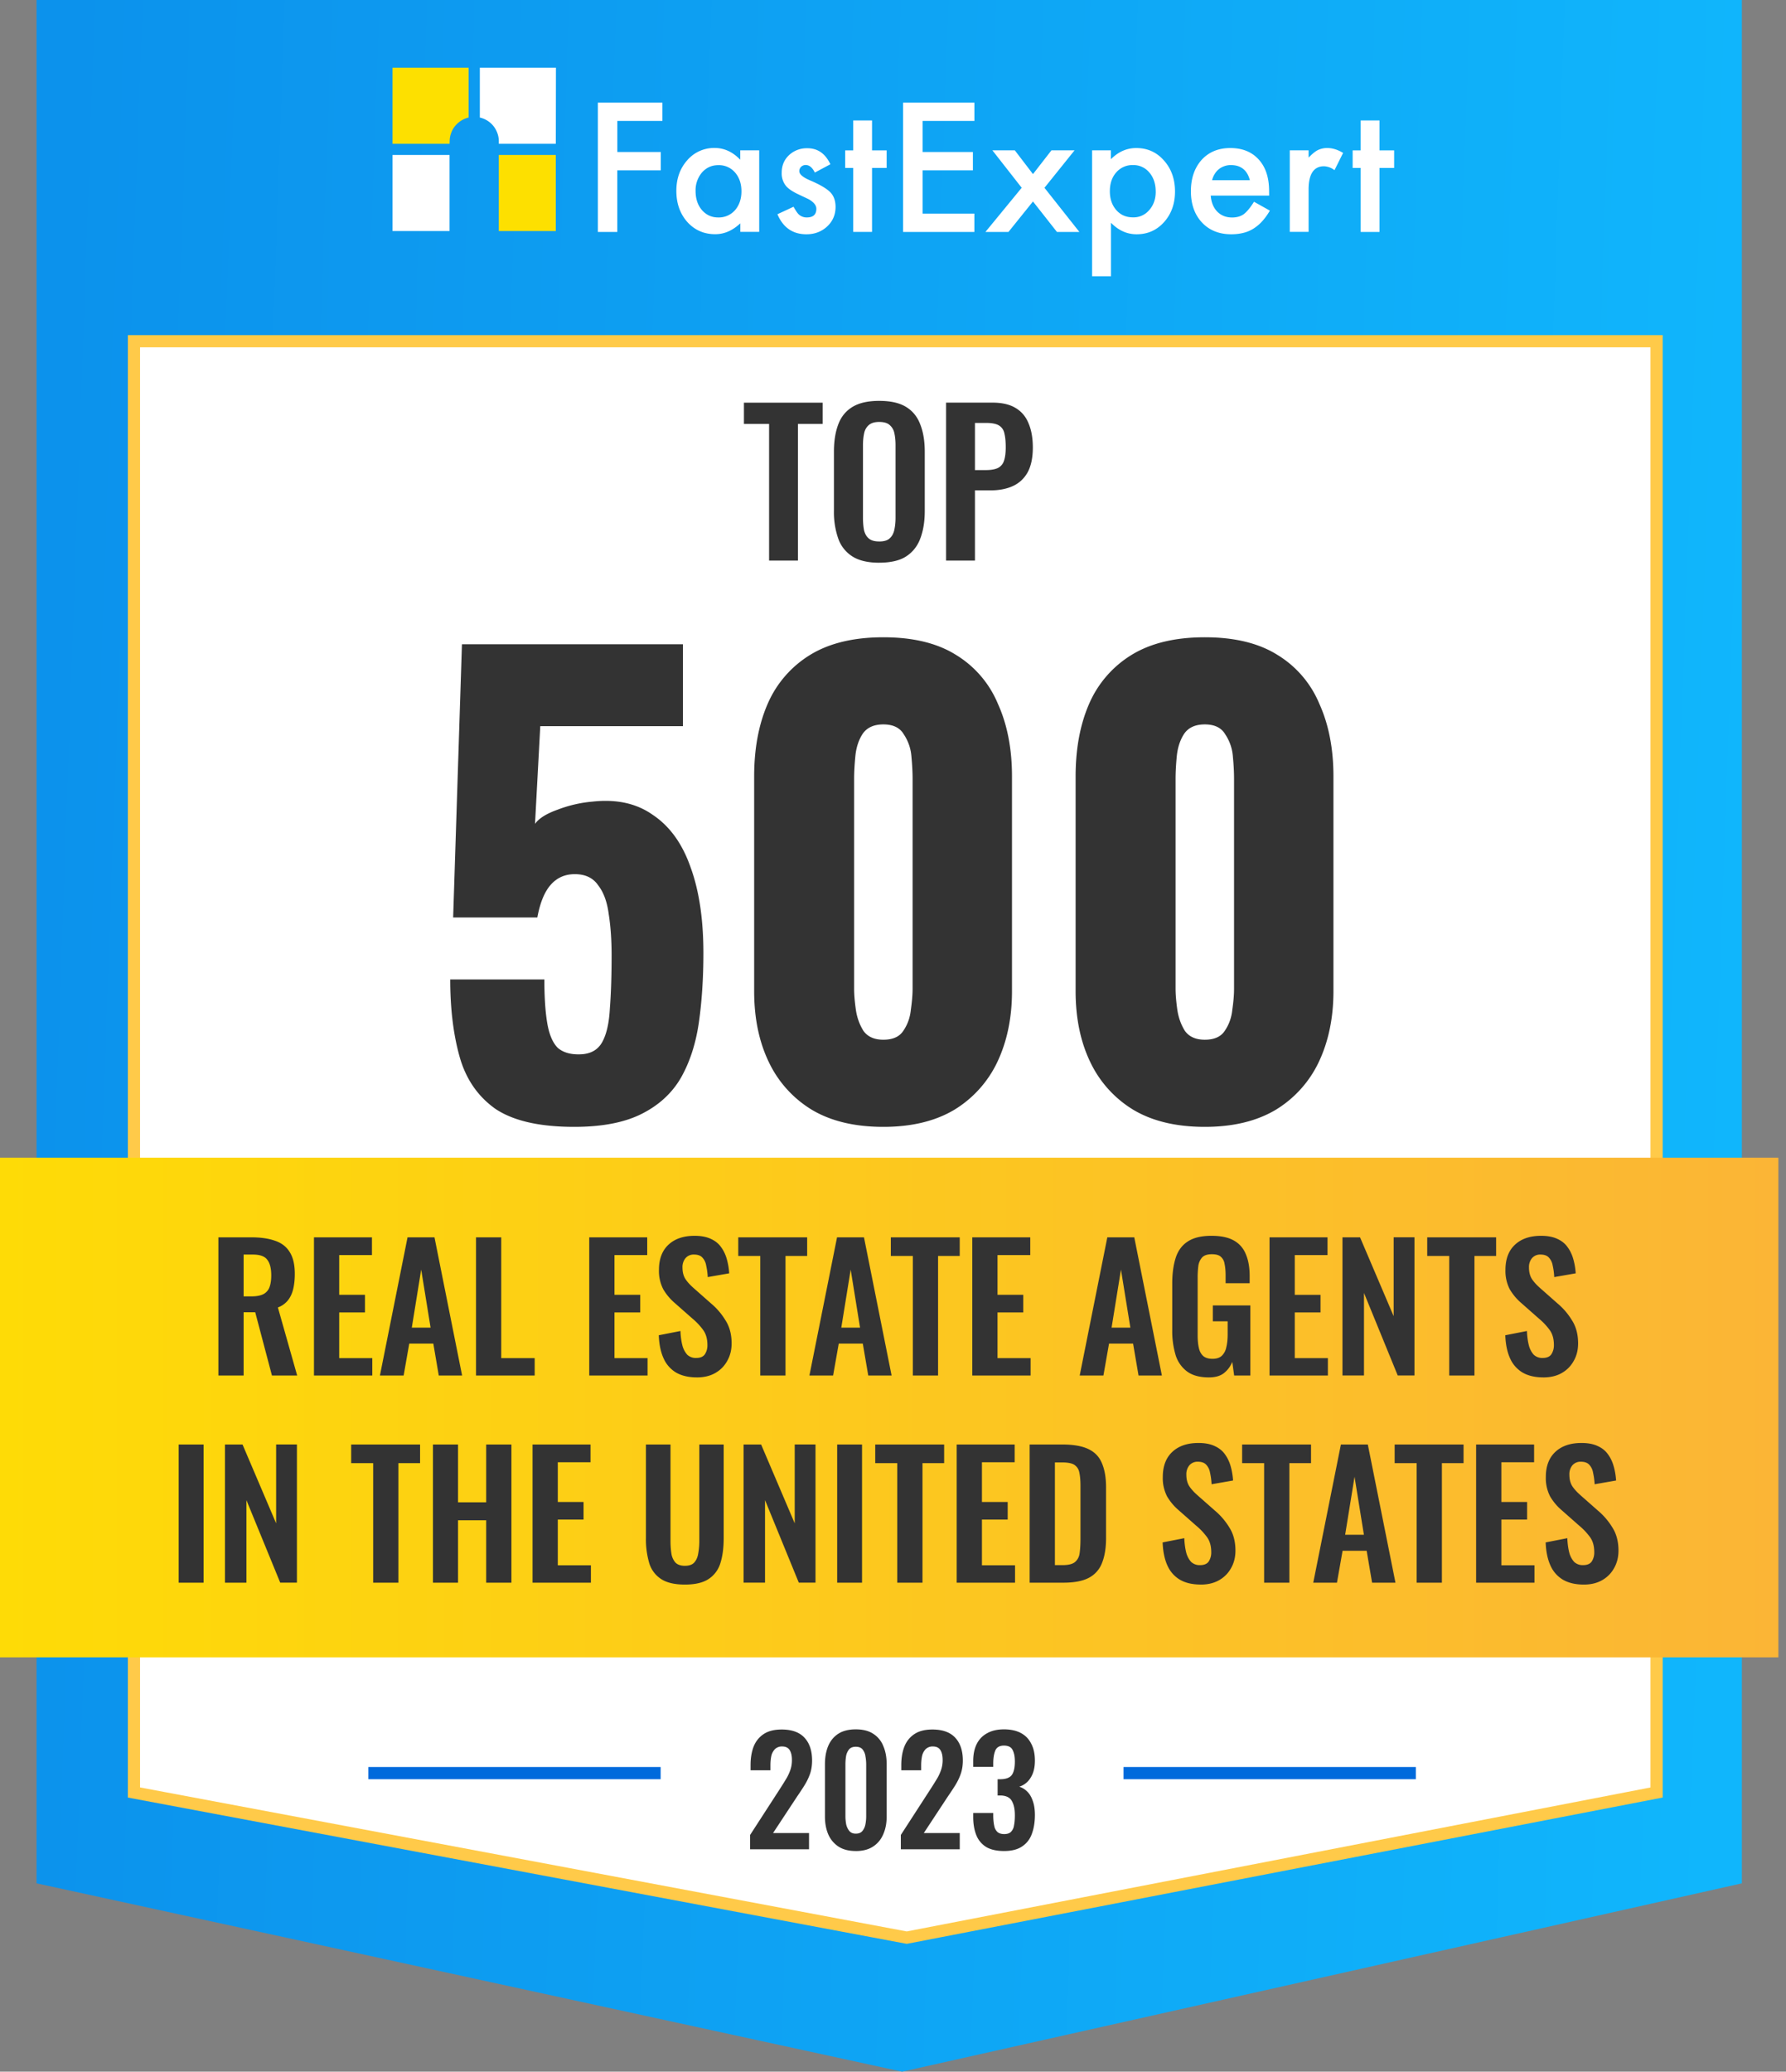 <svg xmlns="http://www.w3.org/2000/svg" width="69" height="80" fill="none" viewBox="0 0 69 80"><rect x="0" y="0" width="69" height="80" fill="#808080" stroke="none"/><path fill="url(#paint0_linear_4346_2308)" d="M67.294 0H1.412v72.727L34.852 80l32.443-7.273V0Z"/><path fill="#fff" stroke="#FFCA49" stroke-width=".471" d="M64 13.177H5.175v56.042l29.857 5.605L64 69.219V13.177Z"/><path fill="#333" d="M29.713 21.647V16.37h-.972v-.82h3.042v.82h-.956v5.278h-1.114Zm4.252.083c-.431 0-.775-.08-1.031-.241a1.332 1.332 0 0 1-.55-.693 3.108 3.108 0 0 1-.166-1.069v-2.281c0-.412.056-.763.166-1.054.11-.297.294-.522.55-.678.256-.156.6-.234 1.031-.234.442 0 .788.078 1.04.234.255.155.438.381.549.678.115.29.173.642.173 1.054v2.289c0 .406-.058.76-.173 1.061-.11.296-.294.527-.55.693-.25.16-.597.24-1.039.24Zm0-.82c.186 0 .321-.04.407-.121.09-.08.15-.191.18-.332.03-.14.046-.293.046-.459V17.19c0-.171-.015-.324-.045-.46a.552.552 0 0 0-.181-.316c-.086-.08-.221-.12-.407-.12-.175 0-.308.04-.399.12a.552.552 0 0 0-.18.316c-.03.136-.046.289-.046.46v2.808c0 .166.013.319.038.46.03.14.09.25.18.33.091.081.227.121.407.121Zm2.586.737v-6.099h1.792c.367 0 .663.068.889.204.23.135.399.333.504.594.11.256.166.568.166.934 0 .397-.068.718-.203.964-.136.24-.326.416-.572.527-.241.11-.528.165-.859.165h-.602v2.711H36.55Zm1.115-3.494h.421c.201 0 .357-.027.467-.082a.46.46 0 0 0 .234-.279c.045-.13.067-.304.067-.52 0-.22-.017-.399-.052-.534a.448.448 0 0 0-.211-.309c-.105-.065-.274-.098-.505-.098h-.421v1.822Z"/><path fill="url(#paint1_linear_4346_2308)" d="M0 44.706h68.706V64H0z"/><path fill="#333" d="M8.437 53.117v-5.336h1.278c.36 0 .663.044.91.132.25.083.438.228.566.434.132.207.198.488.198.844 0 .215-.02.408-.06.58-.04.17-.107.318-.204.441a.894.894 0 0 1-.389.277l.745 2.628h-.975l-.646-2.444h-.448v2.444h-.975Zm.975-3.056h.303c.189 0 .338-.027.448-.08a.493.493 0 0 0 .244-.263c.048-.123.072-.279.072-.468 0-.268-.05-.468-.151-.6-.097-.136-.283-.204-.56-.204h-.356v1.614Zm2.718 3.056v-5.336h2.24v.685h-1.265v1.535h.995v.679h-.995v1.765h1.278v.672H12.13Zm2.548 0 1.067-5.336h1.041l1.067 5.336h-.902l-.21-1.232h-.93l-.217 1.232h-.916Zm1.232-1.85h.725l-.363-2.24-.362 2.24Zm2.48 1.85v-5.336h.975v4.664h1.292v.672H18.39Zm4.375 0v-5.336h2.24v.685H23.74v1.535h.995v.679h-.995v1.765h1.278v.672h-2.253Zm4.162.073c-.32 0-.588-.062-.804-.185a1.201 1.201 0 0 1-.487-.553c-.11-.241-.171-.538-.185-.89l.837-.164c.009.206.033.389.073.547a.862.862 0 0 0 .19.369.477.477 0 0 0 .343.125c.158 0 .27-.046.336-.139a.629.629 0 0 0 .1-.362c0-.233-.054-.424-.16-.573a2.462 2.462 0 0 0-.42-.448l-.673-.593a2.097 2.097 0 0 1-.454-.54 1.542 1.542 0 0 1-.165-.745c0-.421.123-.746.369-.975.246-.228.582-.342 1.008-.342.25 0 .459.04.626.118.167.075.299.18.395.316.101.137.176.293.224.468.048.171.08.354.092.547l-.83.145a2.565 2.565 0 0 0-.06-.448.588.588 0 0 0-.15-.31c-.07-.074-.176-.112-.317-.112a.41.41 0 0 0-.336.145.537.537 0 0 0-.112.35c0 .18.037.329.112.447.075.115.183.233.323.356l.665.587c.22.184.407.401.56.652.159.246.238.545.238.896 0 .255-.058.48-.172.678-.11.198-.265.354-.468.468-.197.11-.43.165-.698.165Zm2.445-.073V48.5h-.85v-.718h2.662v.718h-.837v4.618h-.975Zm1.899 0 1.067-5.336h1.041l1.067 5.336h-.902l-.211-1.232h-.929l-.218 1.232h-.915Zm1.232-1.85h.724l-.362-2.24-.362 2.24Zm2.763 1.85V48.5h-.85v-.718h2.662v.718h-.837v4.618h-.975Zm2.297 0v-5.336h2.24v.685h-1.265v1.535h.995v.679h-.995v1.765h1.278v.672h-2.253Zm4.15 0 1.067-5.336h1.041l1.067 5.336h-.902l-.211-1.232h-.929l-.217 1.232h-.916Zm1.232-1.85h.725l-.363-2.24-.362 2.24Zm3.76 1.923c-.352 0-.63-.075-.837-.224a1.248 1.248 0 0 1-.448-.633 3.23 3.23 0 0 1-.132-.975v-1.792c0-.382.044-.711.132-.988.088-.277.241-.487.461-.632.224-.15.532-.224.922-.224.365 0 .655.061.87.184.215.123.369.301.461.534.097.228.145.507.145.837v.276h-.929v-.303c0-.171-.013-.318-.04-.441a.444.444 0 0 0-.144-.277c-.07-.066-.187-.099-.35-.099-.17 0-.296.042-.375.125a.632.632 0 0 0-.145.33 3.527 3.527 0 0 0-.026.448v2.233c0 .185.015.345.046.481.03.136.088.242.171.316.084.07.202.106.356.106.158 0 .279-.04.362-.119a.623.623 0 0 0 .172-.33c.035-.14.052-.307.052-.5v-.5h-.573v-.613h1.45v2.707h-.626l-.073-.527a1.03 1.03 0 0 1-.323.435c-.14.11-.333.165-.58.165Zm2.342-.073v-5.336h2.24v.685h-1.265v1.535h.995v.679h-.995v1.765h1.279v.672h-2.254Zm2.818 0v-5.336h.679l1.298 3.044V47.78h.804v5.336H54l-1.304-3.188v3.188h-.83Zm4.124 0V48.5h-.85v-.718h2.662v.718h-.837v4.618h-.975Zm3.641.073c-.32 0-.588-.062-.803-.185a1.201 1.201 0 0 1-.488-.553c-.11-.241-.171-.538-.184-.89l.836-.164c.009.206.033.389.073.547a.86.86 0 0 0 .19.369.477.477 0 0 0 .343.125c.158 0 .27-.046.336-.139a.63.63 0 0 0 .1-.362c0-.233-.053-.424-.159-.573a2.463 2.463 0 0 0-.422-.448l-.672-.593a2.1 2.1 0 0 1-.454-.54 1.542 1.542 0 0 1-.165-.745c0-.421.123-.746.37-.975.245-.228.581-.342 1.007-.342.25 0 .459.04.626.118.167.075.299.18.395.316.101.137.176.293.224.468.049.171.08.354.093.547l-.83.145a2.584 2.584 0 0 0-.06-.448.589.589 0 0 0-.151-.31c-.07-.074-.176-.112-.317-.112a.41.41 0 0 0-.336.145.537.537 0 0 0-.112.35c0 .18.038.329.112.447.075.115.183.233.323.356l.665.587c.22.184.407.401.56.652.159.246.238.545.238.896 0 .255-.057.48-.172.678-.11.198-.265.354-.467.468-.198.11-.43.165-.699.165ZM6.903 61.117v-5.336h.962v5.336h-.962Zm1.788 0v-5.336h.679l1.298 3.044V55.78h.803v5.336h-.645L9.52 57.93v3.188h-.83Zm5.726 0V56.5h-.85v-.718h2.662v.718h-.837v4.618h-.975Zm2.31 0v-5.336h.969v2.233h1.087v-2.233h.975v5.336h-.975v-2.41h-1.087v2.41h-.969Zm3.847 0v-5.336h2.24v.685H21.55v1.535h.995v.679h-.995v1.765h1.279v.672h-2.254Zm5.883.073c-.395 0-.703-.073-.922-.218a1.112 1.112 0 0 1-.455-.619 3.258 3.258 0 0 1-.125-.962v-3.61h.949v3.722c0 .167.01.325.033.475a.694.694 0 0 0 .151.355c.084.088.207.132.37.132.17 0 .293-.044.368-.132.08-.092.13-.21.151-.355.027-.15.04-.308.04-.475v-3.722h.942v3.61c0 .374-.041.694-.125.962a1.112 1.112 0 0 1-.455.62c-.215.144-.522.217-.922.217Zm2.27-.073v-5.336h.678l1.298 3.044V55.78h.803v5.336h-.645l-1.305-3.188v3.188h-.83Zm3.616 0v-5.336h.961v5.336h-.962Zm2.321 0V56.5h-.85v-.718h2.662v.718h-.837v4.618h-.975Zm2.297 0v-5.336h2.24v.685h-1.265v1.535h.995v.679h-.995v1.765h1.279v.672H36.96Zm2.818 0v-5.336h1.259c.435 0 .773.06 1.014.178.246.118.42.3.52.547.106.246.159.557.159.935v1.95c0 .387-.053.71-.158.969a1.077 1.077 0 0 1-.514.573c-.237.123-.564.184-.982.184H39.78Zm.975-.678h.297c.224 0 .384-.04.48-.119a.521.521 0 0 0 .179-.342c.022-.154.033-.34.033-.56v-2.043c0-.215-.016-.388-.046-.52a.446.446 0 0 0-.192-.29c-.096-.061-.252-.092-.467-.092h-.283v3.966Zm5.639.75c-.32 0-.589-.06-.804-.184a1.201 1.201 0 0 1-.488-.553c-.11-.241-.17-.538-.184-.89l.837-.164c.008.206.033.389.072.547a.86.86 0 0 0 .191.369.477.477 0 0 0 .343.125c.158 0 .27-.046.336-.139a.63.63 0 0 0 .099-.362c0-.233-.053-.424-.159-.573a2.463 2.463 0 0 0-.421-.448l-.672-.593a2.1 2.1 0 0 1-.455-.54 1.542 1.542 0 0 1-.165-.745c0-.421.123-.746.37-.975.245-.228.581-.342 1.008-.342.25 0 .458.04.625.118.167.075.299.18.396.316.1.137.175.293.224.468.048.171.079.354.092.547l-.83.145a2.584 2.584 0 0 0-.06-.448.589.589 0 0 0-.151-.31c-.07-.074-.176-.112-.316-.112a.41.41 0 0 0-.336.145.537.537 0 0 0-.112.35c0 .18.037.329.112.447.074.115.182.233.322.356l.666.587c.22.184.406.401.56.652.158.246.237.545.237.896 0 .255-.057.48-.171.678-.11.198-.266.354-.468.468-.198.11-.43.165-.698.165Zm2.445-.072V56.5h-.85v-.718h2.662v.718h-.837v4.618h-.975Zm1.898 0 1.068-5.336h1.04l1.068 5.336h-.903l-.21-1.232h-.93l-.217 1.232h-.916Zm1.232-1.85h.725l-.362-2.24-.363 2.24Zm2.763 1.85V56.5h-.85v-.718h2.662v.718h-.837v4.618h-.975Zm2.297 0v-5.336h2.24v.685h-1.264v1.535h.994v.679h-.994v1.765h1.278v.672h-2.253Zm4.163.073c-.321 0-.589-.062-.804-.185a1.201 1.201 0 0 1-.488-.553c-.11-.241-.171-.538-.184-.89l.836-.164c.01.206.033.389.073.547a.86.86 0 0 0 .191.369.477.477 0 0 0 .343.125c.158 0 .27-.046.336-.139a.63.63 0 0 0 .098-.362c0-.233-.052-.424-.158-.573a2.463 2.463 0 0 0-.421-.448l-.672-.593a2.1 2.1 0 0 1-.455-.54 1.542 1.542 0 0 1-.165-.745c0-.421.123-.746.37-.975.245-.228.581-.342 1.007-.342.25 0 .46.04.626.118.167.075.299.18.395.316.102.137.176.293.224.468.049.171.08.354.093.547l-.83.145a2.584 2.584 0 0 0-.06-.448.589.589 0 0 0-.151-.31c-.07-.074-.176-.112-.317-.112a.41.41 0 0 0-.336.145.537.537 0 0 0-.111.35c0 .18.037.329.111.447.075.115.183.233.323.356l.666.587c.22.184.406.401.56.652.158.246.237.545.237.896 0 .255-.057.48-.171.678-.11.198-.266.354-.468.468-.198.11-.43.165-.699.165ZM22.183 43.515c-1.34 0-2.357-.233-3.05-.7-.677-.482-1.136-1.152-1.377-2.01-.241-.859-.362-1.853-.362-2.982h3.637c0 .693.038 1.257.113 1.694.075.437.21.753.407.949.21.18.504.263.88.248.392-.015.67-.173.836-.474.166-.301.264-.73.294-1.288.045-.572.068-1.257.068-2.055 0-.602-.038-1.137-.113-1.604-.06-.467-.196-.836-.407-1.107-.196-.286-.497-.429-.903-.429-.377 0-.685.136-.926.407-.241.27-.415.692-.52 1.265h-3.253l.34-10.55h8.538v3.163h-5.512l-.203 3.772c.15-.21.436-.391.858-.542a4.946 4.946 0 0 1 1.355-.316c.934-.105 1.717.068 2.35.52.647.436 1.129 1.107 1.445 2.01.331.904.497 2.01.497 3.32 0 .98-.06 1.883-.18 2.711-.121.813-.354 1.521-.7 2.123-.347.588-.852 1.047-1.514 1.378-.663.332-1.529.497-2.598.497Zm11.945 0c-1.1 0-2.018-.218-2.756-.655a4.324 4.324 0 0 1-1.672-1.852c-.376-.783-.564-1.694-.564-2.733v-8.29c0-1.07.173-2.003.52-2.801a4.138 4.138 0 0 1 1.648-1.898c.738-.451 1.68-.677 2.824-.677s2.078.226 2.8.677a4.009 4.009 0 0 1 1.627 1.898c.361.798.542 1.732.542 2.8v8.29c0 1.025-.188 1.936-.565 2.734a4.325 4.325 0 0 1-1.671 1.852c-.738.437-1.65.655-2.733.655Zm0-3.365c.361 0 .617-.113.768-.34.165-.24.263-.511.293-.812.045-.317.068-.588.068-.814v-8.109c0-.256-.015-.542-.045-.858a1.77 1.77 0 0 0-.294-.858c-.15-.257-.414-.385-.79-.385-.377 0-.648.128-.814.384-.15.241-.24.528-.27.859-.03.316-.046.602-.046.858v8.11c0 .225.023.496.068.813.045.3.143.572.294.813.165.226.421.339.768.339Zm12.419 3.365c-1.1 0-2.018-.218-2.756-.655a4.324 4.324 0 0 1-1.672-1.852c-.376-.783-.564-1.694-.564-2.733v-8.29c0-1.07.173-2.003.52-2.801a4.139 4.139 0 0 1 1.648-1.898c.738-.451 1.68-.677 2.824-.677s2.078.226 2.8.677a4.01 4.01 0 0 1 1.627 1.898c.361.798.542 1.732.542 2.8v8.29c0 1.025-.188 1.936-.565 2.734a4.325 4.325 0 0 1-1.671 1.852c-.738.437-1.65.655-2.733.655Zm0-3.365c.361 0 .617-.113.768-.34.165-.24.263-.511.293-.812.046-.317.068-.588.068-.814v-8.109c0-.256-.015-.542-.045-.858a1.77 1.77 0 0 0-.294-.858c-.15-.257-.414-.385-.79-.385-.377 0-.648.128-.813.384-.151.241-.241.528-.272.859-.03.316-.045.602-.045.858v8.11c0 .225.023.496.068.813.045.3.143.572.294.813.165.226.421.339.768.339ZM28.98 71.412v-.554l1.13-1.745c.082-.128.16-.25.23-.367a1.8 1.8 0 0 0 .181-.361c.05-.128.074-.267.074-.418 0-.17-.03-.3-.09-.39-.06-.09-.155-.135-.283-.135a.382.382 0 0 0-.282.102.547.547 0 0 0-.141.265c-.023.11-.034.23-.034.361v.192h-.768v-.203c0-.271.04-.508.118-.712.083-.207.213-.368.39-.485.177-.117.408-.175.695-.175.391 0 .685.105.88.316.196.21.294.505.294.881 0 .188-.026.36-.079.514-.053.15-.122.295-.209.435-.086.139-.18.282-.282.429l-.938 1.423h1.39v.627H28.98Zm4.083.067c-.267 0-.49-.056-.666-.169a1.074 1.074 0 0 1-.396-.469c-.086-.2-.13-.429-.13-.689v-2.027c0-.267.042-.5.125-.7.086-.203.216-.361.39-.474.176-.113.402-.17.677-.17s.499.057.672.17a.99.99 0 0 1 .39.474c.086.2.13.433.13.7v2.027c0 .26-.046.49-.136.69-.087.199-.218.355-.395.468-.173.113-.394.17-.661.17Zm0-.671c.117 0 .203-.036.26-.108a.582.582 0 0 0 .113-.26c.019-.101.028-.201.028-.299v-2.005c0-.105-.01-.209-.028-.31a.544.544 0 0 0-.108-.266c-.056-.071-.145-.107-.265-.107-.12 0-.209.036-.265.107a.587.587 0 0 0-.113.266 2.123 2.123 0 0 0-.023.31v2.005c0 .098.01.198.028.3a.634.634 0 0 0 .119.26c.056.07.141.107.254.107Zm1.74.604v-.554l1.13-1.745c.083-.128.16-.25.231-.367a1.8 1.8 0 0 0 .18-.361 1.16 1.16 0 0 0 .074-.418c0-.17-.03-.3-.09-.39-.06-.09-.154-.135-.282-.135a.381.381 0 0 0-.283.102.548.548 0 0 0-.14.265c-.023.11-.035.23-.035.361v.192h-.768v-.203c0-.271.04-.508.119-.712.083-.207.212-.368.39-.485.176-.117.408-.175.694-.175.392 0 .685.105.881.316.196.21.294.505.294.881 0 .188-.027.36-.08.514-.052.15-.122.295-.208.435-.087.139-.181.282-.283.429l-.937 1.423h1.389v.627h-2.276Zm3.988.067c-.287 0-.518-.052-.695-.158a.943.943 0 0 1-.378-.457c-.08-.2-.119-.431-.119-.695v-.158h.774v.136c.003.143.017.265.04.367a.417.417 0 0 0 .123.231c.064.053.151.08.26.08.117 0 .203-.029.26-.085a.43.43 0 0 0 .119-.249c.022-.109.033-.239.033-.39 0-.233-.037-.415-.113-.547-.071-.136-.212-.21-.423-.22h-.13v-.627h.119c.207-.004.35-.059.429-.164.079-.11.118-.282.118-.52 0-.191-.03-.342-.09-.451-.056-.11-.168-.164-.333-.164-.162 0-.271.06-.328.18-.052.121-.08.277-.084.47v.169h-.774v-.22c0-.26.045-.48.136-.661a.948.948 0 0 1 .406-.418c.177-.098.392-.147.644-.147.26 0 .478.047.655.141.177.094.31.232.4.413.095.177.142.395.142.655 0 .27-.056.493-.17.666a.778.778 0 0 1-.434.339c.12.037.226.103.316.197.09.09.16.211.209.362.053.147.079.325.079.536 0 .275-.04.518-.119.729a.956.956 0 0 1-.378.485c-.173.117-.405.175-.694.175Z"/><path fill="#006ADC" d="M14.229 68.235h11.294v.471H14.229zM43.405 68.235h11.294v.471H43.405z"/><g clip-path="url(#clip0_4346_2308)"><path fill="#FDE000" d="M17.368 5.554h-2.203v-2.94h2.94v1.924a.967.967 0 0 0-.523.328.856.856 0 0 0-.152.27.893.893 0 0 0-.057.323l-.005.095ZM21.473 8.923H19.27v-2.94h2.203v2.94Z"/><path fill="#fff" d="M21.473 5.554h-2.202V5.46a.913.913 0 0 0-.057-.323.937.937 0 0 0-.676-.598V2.614h2.94l-.005 2.94ZM17.368 8.923h-2.203v-2.94h2.203v2.94ZM25.59 4.67h-1.74v1.2h1.679v.708h-1.68v2.379h-.752V3.963h2.494v.707Zm3.011 1.135h.73v3.149h-.73v-.33c-.3.281-.622.42-.967.42-.436 0-.795-.157-1.081-.472-.284-.322-.423-.722-.423-1.204 0-.472.142-.867.423-1.182a1.365 1.365 0 0 1 1.06-.472c.366 0 .697.153.985.454v-.363h.003ZM26.873 7.37c0 .302.08.547.242.738.165.19.374.289.627.289a.833.833 0 0 0 .653-.279c.165-.19.25-.436.25-.73s-.083-.539-.25-.73a.82.82 0 0 0-.648-.28c-.25 0-.459.095-.627.283a1.06 1.06 0 0 0-.247.71Zm5.207-1.026-.6.32c-.096-.194-.212-.292-.354-.292a.25.25 0 0 0-.173.067.225.225 0 0 0-.072.17c0 .122.14.24.42.359.388.165.645.32.78.46.134.138.2.33.2.564 0 .304-.113.56-.335.763-.216.194-.48.292-.789.292-.529 0-.903-.258-1.122-.774l.622-.289c.085.15.152.248.196.29a.446.446 0 0 0 .317.123c.245 0 .369-.111.369-.335 0-.13-.096-.25-.284-.362a8.497 8.497 0 0 0-.22-.105l-.224-.106c-.211-.103-.36-.206-.446-.31a.762.762 0 0 1-.165-.508c0-.273.093-.5.281-.678a.991.991 0 0 1 .7-.268c.404-.005.703.2.9.619Zm1.61.142v2.47h-.727v-2.47h-.31v-.679h.31V4.652h.727v1.155h.565v.679h-.565Zm3.954-1.816h-2.001v1.2h1.944v.708h-1.944v1.67h2.001v.709H34.89V3.963h2.755v.707Zm1.829 2.582L38.34 5.805h.866l.702.918.714-.918h.893l-1.163 1.447 1.349 1.705h-.867l-.926-1.177-.947 1.177h-.89l1.4-1.705Zm3.446 3.417h-.727V5.805h.727v.343c.286-.287.611-.431.978-.431.433 0 .789.16 1.07.48.284.317.428.717.428 1.2 0 .471-.142.866-.423 1.18-.281.313-.634.47-1.06.47-.369 0-.699-.147-.99-.444v2.066h-.003Zm1.73-3.268c0-.302-.082-.547-.244-.737a.795.795 0 0 0-.627-.29.828.828 0 0 0-.65.28c-.165.185-.25.427-.25.73 0 .296.082.538.25.73.165.187.379.28.647.28a.79.79 0 0 0 .625-.283c.167-.189.25-.426.25-.71Zm4.383.152h-2.257c.02.258.103.465.253.62.15.15.34.226.572.226.181 0 .33-.043.45-.128.115-.086.25-.246.397-.48l.613.343c-.095.162-.196.299-.301.415-.106.116-.22.209-.34.284-.122.075-.251.129-.393.162-.14.034-.291.052-.457.052-.469 0-.848-.152-1.132-.454-.284-.304-.428-.707-.428-1.21 0-.498.14-.9.415-1.21.279-.304.648-.456 1.107-.456.464 0 .83.147 1.099.444.268.294.4.699.4 1.22l.002.172Zm-.745-.595c-.101-.387-.346-.583-.736-.583a.713.713 0 0 0-.247.041.692.692 0 0 0-.374.3.82.82 0 0 0-.103.242h1.46Zm1.542-1.153h.727v.28c.135-.138.253-.236.356-.288a.812.812 0 0 1 .377-.08c.19 0 .392.062.6.188l-.332.666a.709.709 0 0 0-.405-.15c-.397 0-.596.3-.596.9v1.633h-.727v-3.15Zm3.467.68v2.472h-.728V6.486h-.31v-.679h.31V4.652h.728v1.155h.565v.679h-.565Z"/></g><defs><linearGradient id="paint0_linear_4346_2308" x1="1.412" x2="67.273" y1="38.075" y2="40.403" gradientUnits="userSpaceOnUse"><stop stop-color="#0C92EC"/><stop offset="1" stop-color="#10B6FC"/></linearGradient><linearGradient id="paint1_linear_4346_2308" x1="0" x2="68.706" y1="54.353" y2="54.353" gradientUnits="userSpaceOnUse"><stop stop-color="#FEDB06"/><stop offset="1" stop-color="#FBB536"/></linearGradient><clipPath id="clip0_4346_2308"><path fill="#fff" d="M15.059 2.614h38.948v8.254H15.059z"/></clipPath></defs></svg>
